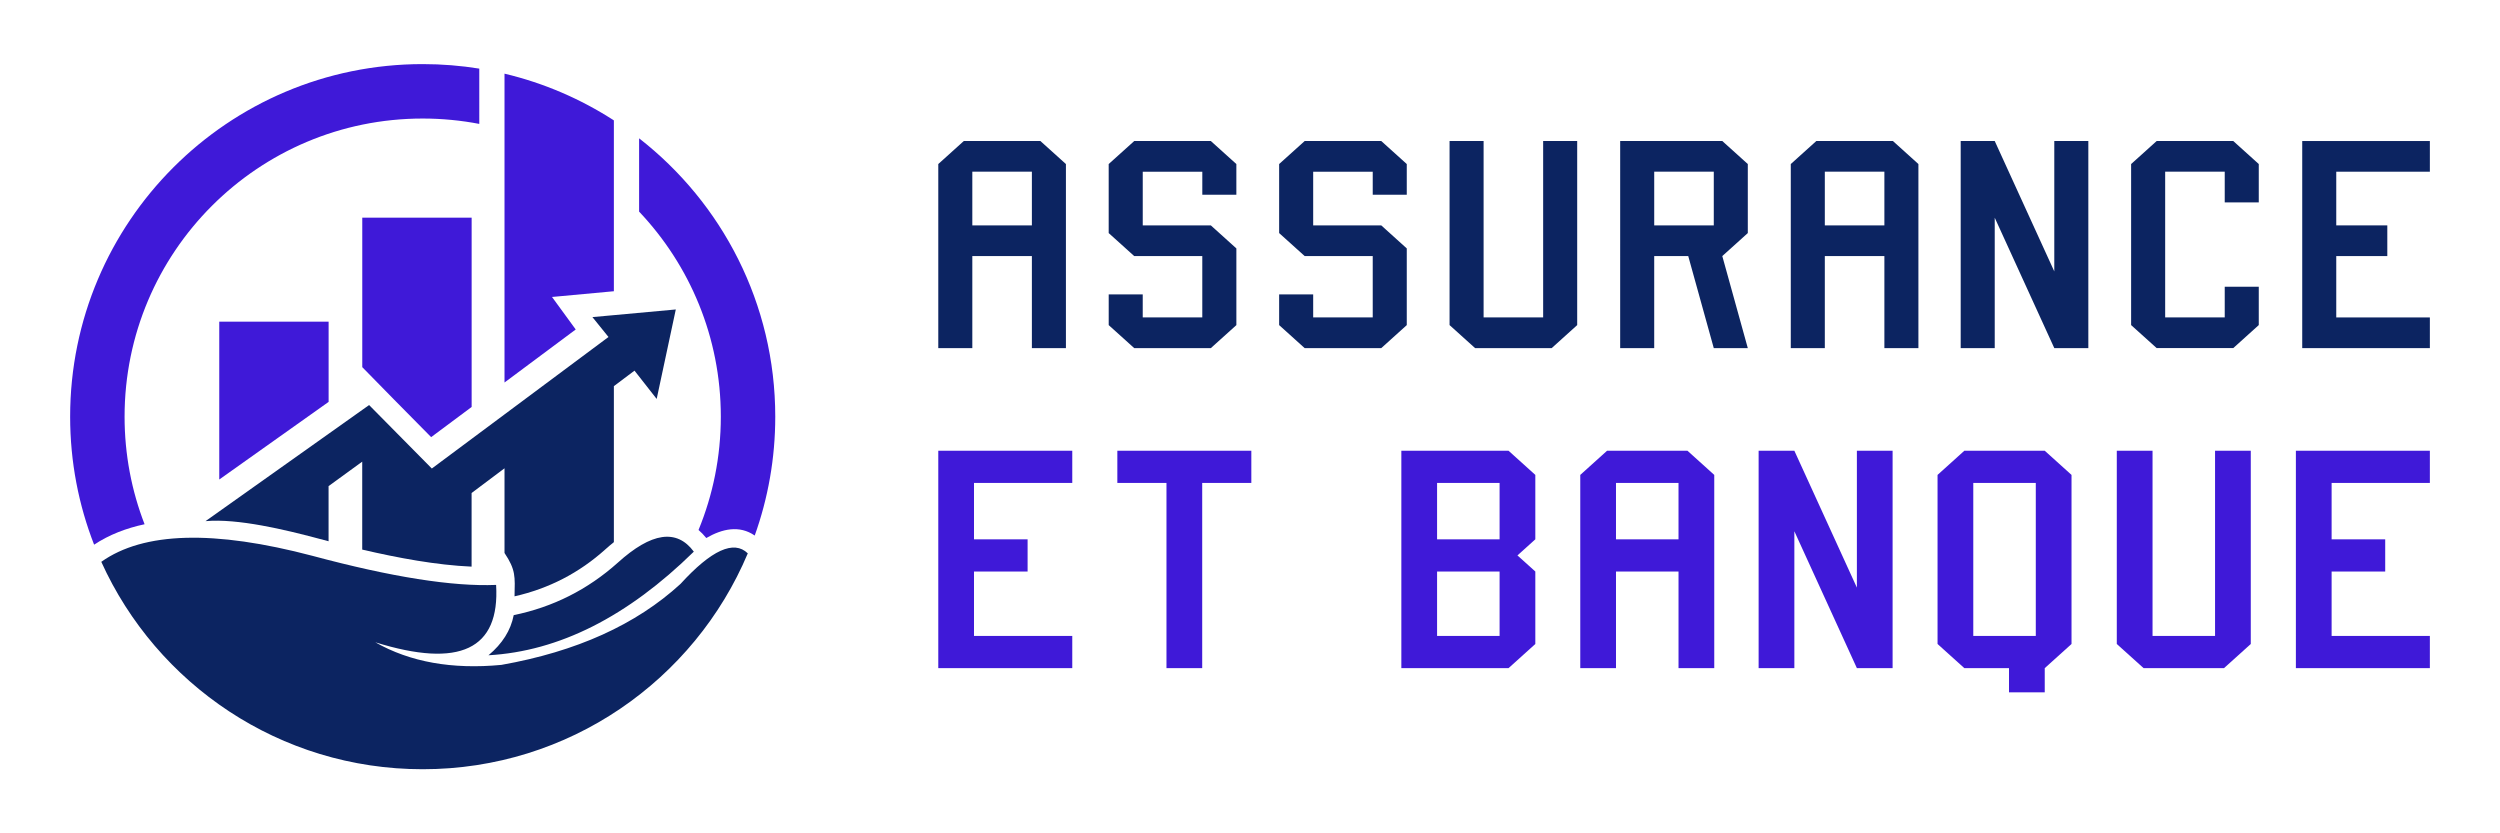 <?xml version="1.0" encoding="utf-8"?>
<!-- Generator: Adobe Illustrator 16.0.0, SVG Export Plug-In . SVG Version: 6.00 Build 0)  -->
<!DOCTYPE svg PUBLIC "-//W3C//DTD SVG 1.1//EN" "http://www.w3.org/Graphics/SVG/1.1/DTD/svg11.dtd">
<svg version="1.1" id="Calque_1" xmlns="http://www.w3.org/2000/svg" xmlns:xlink="http://www.w3.org/1999/xlink" x="0px" y="0px"
	 width="195px" height="65px" viewBox="0 0 195 65" enable-background="new 0 0 195 65" xml:space="preserve">
<g>
	<g>
		<g>
			<path fill="#0C2461" d="M73.186,27.152V12.795L75.176,11h5.975l1.991,1.795v14.357h-2.655v-7.18h-4.646v7.18H73.186z
				 M75.841,17.579h4.646v-4.187h-4.646V17.579z"/>
			<path fill="#0C2461" d="M94.444,11l1.992,1.795v2.393H93.78v-1.795h-4.646v4.187h5.311l1.992,1.797v5.981l-1.992,1.795H88.47
				l-1.991-1.795v-2.394h2.654v1.795h4.646v-4.786h-5.31l-1.991-1.794v-5.384L88.47,11H94.444z"/>
			<path fill="#0C2461" d="M107.738,11l1.99,1.795v2.393h-2.655v-1.795h-4.645v4.187h5.31l1.99,1.797v5.981l-1.99,1.795h-5.974
				l-1.991-1.795v-2.394h2.655v1.795h4.645v-4.786h-5.309l-1.991-1.794v-5.384L101.765,11H107.738z"/>
			<path fill="#0C2461" d="M113.066,11h2.655v13.759h4.645V11h2.655v14.357l-1.989,1.795h-5.975l-1.991-1.795V11z"/>
			<path fill="#0C2461" d="M134.339,11l1.99,1.795v5.384l-1.99,1.794l1.99,7.18h-2.654l-1.992-7.18h-2.654v7.18h-2.655V11H134.339z
				 M133.675,17.579v-4.187h-4.646v4.187H133.675z"/>
			<path fill="#0C2461" d="M139.681,27.152V12.795L141.672,11h5.975l1.989,1.795v14.357h-2.654v-7.18h-4.646v7.18H139.681z
				 M142.336,17.579h4.646v-4.187h-4.646V17.579z"/>
			<path fill="#0C2461" d="M155.589,11l4.646,10.171V11h2.655v16.152h-2.655l-4.646-10.17v10.17h-2.655V11H155.589z"/>
			<path fill="#0C2461" d="M174.194,11l1.99,1.795v2.99h-2.655v-2.393h-4.646v11.366h4.646v-2.393h2.655v2.991l-1.99,1.795h-5.975
				l-1.992-1.795V12.795L168.22,11H174.194z"/>
			<path fill="#0C2461" d="M189.529,11v2.393h-7.301v4.187h3.982v2.394h-3.982v4.786h7.301v2.394h-9.955V11H189.529z"/>
		</g>
		<g>
			<path fill="#3F19D8" d="M83.637,35.158v2.513h-7.665v4.396h4.181v2.512h-4.181v5.024h7.665v2.513H73.186V35.158H83.637z"/>
			<path fill="#3F19D8" d="M87.154,35.158h10.45v2.513h-3.832v14.444h-2.787V37.671h-3.832V35.158z"/>
			<path fill="#3F19D8" d="M117.666,35.158l2.089,1.885v5.023l-1.394,1.256l1.394,1.256v5.653l-2.089,1.884h-8.361V35.158H117.666z
				 M112.092,42.066h4.876v-4.396h-4.876V42.066z M112.092,49.603h4.876v-5.024h-4.876V49.603z"/>
			<path fill="#3F19D8" d="M123.261,52.115V37.043l2.09-1.885h6.271l2.09,1.885v15.072h-2.787v-7.537h-4.877v7.537H123.261z
				 M126.047,42.066h4.877v-4.396h-4.877V42.066z"/>
			<path fill="#3F19D8" d="M139.96,35.158l4.877,10.677V35.158h2.786v16.957h-2.786l-4.877-10.677v10.677h-2.787V35.158H139.96z"/>
			<path fill="#3F19D8" d="M159.49,35.158l2.089,1.885v13.188l-2.089,1.884h-6.271l-2.09-1.884V37.043l2.09-1.885H159.49z
				 M153.916,49.603h4.876V37.671h-4.876V49.603z M159.49,50.231V54h-2.788v-3.769H159.49z"/>
			<path fill="#3F19D8" d="M165.111,35.158h2.787v14.444h4.876V35.158h2.787v15.073l-2.089,1.884h-6.271l-2.091-1.884V35.158z"/>
			<path fill="#3F19D8" d="M189.529,35.158v2.513h-7.663v4.396h4.18v2.512h-4.18v5.024h7.663v2.513h-10.45V35.158H189.529z"/>
		</g>
	</g>
	<g>
		<path fill-rule="evenodd" clip-rule="evenodd" fill="#0C2461" d="M54.118,43.029c-5.176,5.076-10.515,7.771-16.017,8.082
			c1.082-0.9,1.738-1.943,1.969-3.131c3.067-0.629,5.771-1.992,8.113-4.086C50.809,41.518,52.787,41.229,54.118,43.029
			L54.118,43.029z M29.272,50.098c6.585,2.051,9.727,0.561,9.425-4.475c-3.386,0.141-8.159-0.613-14.317-2.266
			c-7.693-2.031-13.186-1.877-16.479,0.465C12.217,53.361,21.819,60,32.971,60c11.407,0,21.192-6.945,25.356-16.838
			c-1.083-1.059-2.833-0.262-5.25,2.385c-3.464,3.176-8.121,5.279-13.969,6.314C35.266,52.227,31.987,51.641,29.272,50.098
			L29.272,50.098z"/>
		<path fill-rule="evenodd" clip-rule="evenodd" fill="#3F19D8" d="M11.277,40.891c-1.008-2.604-1.56-5.432-1.56-8.391
			c0-12.842,10.411-23.254,23.253-23.254c1.509,0,2.984,0.145,4.414,0.419V5.352C35.948,5.121,34.473,5,32.971,5
			c-15.188,0-27.5,12.313-27.5,27.5c0,3.523,0.662,6.891,1.869,9.984C8.517,41.705,9.854,41.195,11.277,40.891L11.277,40.891z"/>
		<path fill-rule="evenodd" clip-rule="evenodd" fill="#3F19D8" d="M49.85,16.506c3.95,4.168,6.374,9.799,6.374,15.994
			c0,3.129-0.618,6.113-1.739,8.838c0.208,0.18,0.41,0.387,0.605,0.627c1.237-0.719,2.582-1.02,3.778-0.193
			c1.037-2.896,1.602-6.018,1.602-9.271c0-8.825-4.157-16.68-10.62-21.712V16.506L49.85,16.506z"/>
		<path fill-rule="evenodd" clip-rule="evenodd" fill="#0C2461" d="M39.352,36.527c0,2.201,0,4.402,0,6.604
			c0.882,1.32,0.818,1.838,0.782,3.383c2.678-0.607,5.045-1.826,7.098-3.676c0.209-0.188,0.426-0.373,0.65-0.551V30.119l1.609-1.209
			l1.73,2.207l1.491-6.979l-4.831,0.443l-1.672,0.153l1.253,1.551l-8.111,6.04l-2.564,1.909l-3.104,2.311l-4.892-4.95l-0.268,0.189
			l-0.268,0.19l-2.625,1.863l-3.019,2.143l-5.512,3.912l-1.068,0.758c2.506-0.229,6.269,0.686,8.711,1.334
			c0.29,0.078,0.585,0.154,0.887,0.234v-4.301l2.625-1.908v6.859c2.783,0.65,5.796,1.211,8.531,1.33v-5.744L39.352,36.527
			L39.352,36.527z"/>
		<path fill-rule="evenodd" clip-rule="evenodd" fill="#3F19D8" d="M47.882,14.656V9.391c-2.579-1.668-5.455-2.916-8.53-3.646v4.389
			v19.701l5.554-4.137l-1.849-2.535l4.825-0.447V14.656L47.882,14.656z M17.102,37.402l8.53-6.055v-6.256h-8.53V37.402
			L17.102,37.402z M30.702,31.132l2.927,2.964l3.159-2.353V16.979h-8.531v11.659L30.702,31.132L30.702,31.132z"/>
	</g>
</g>
</svg>
